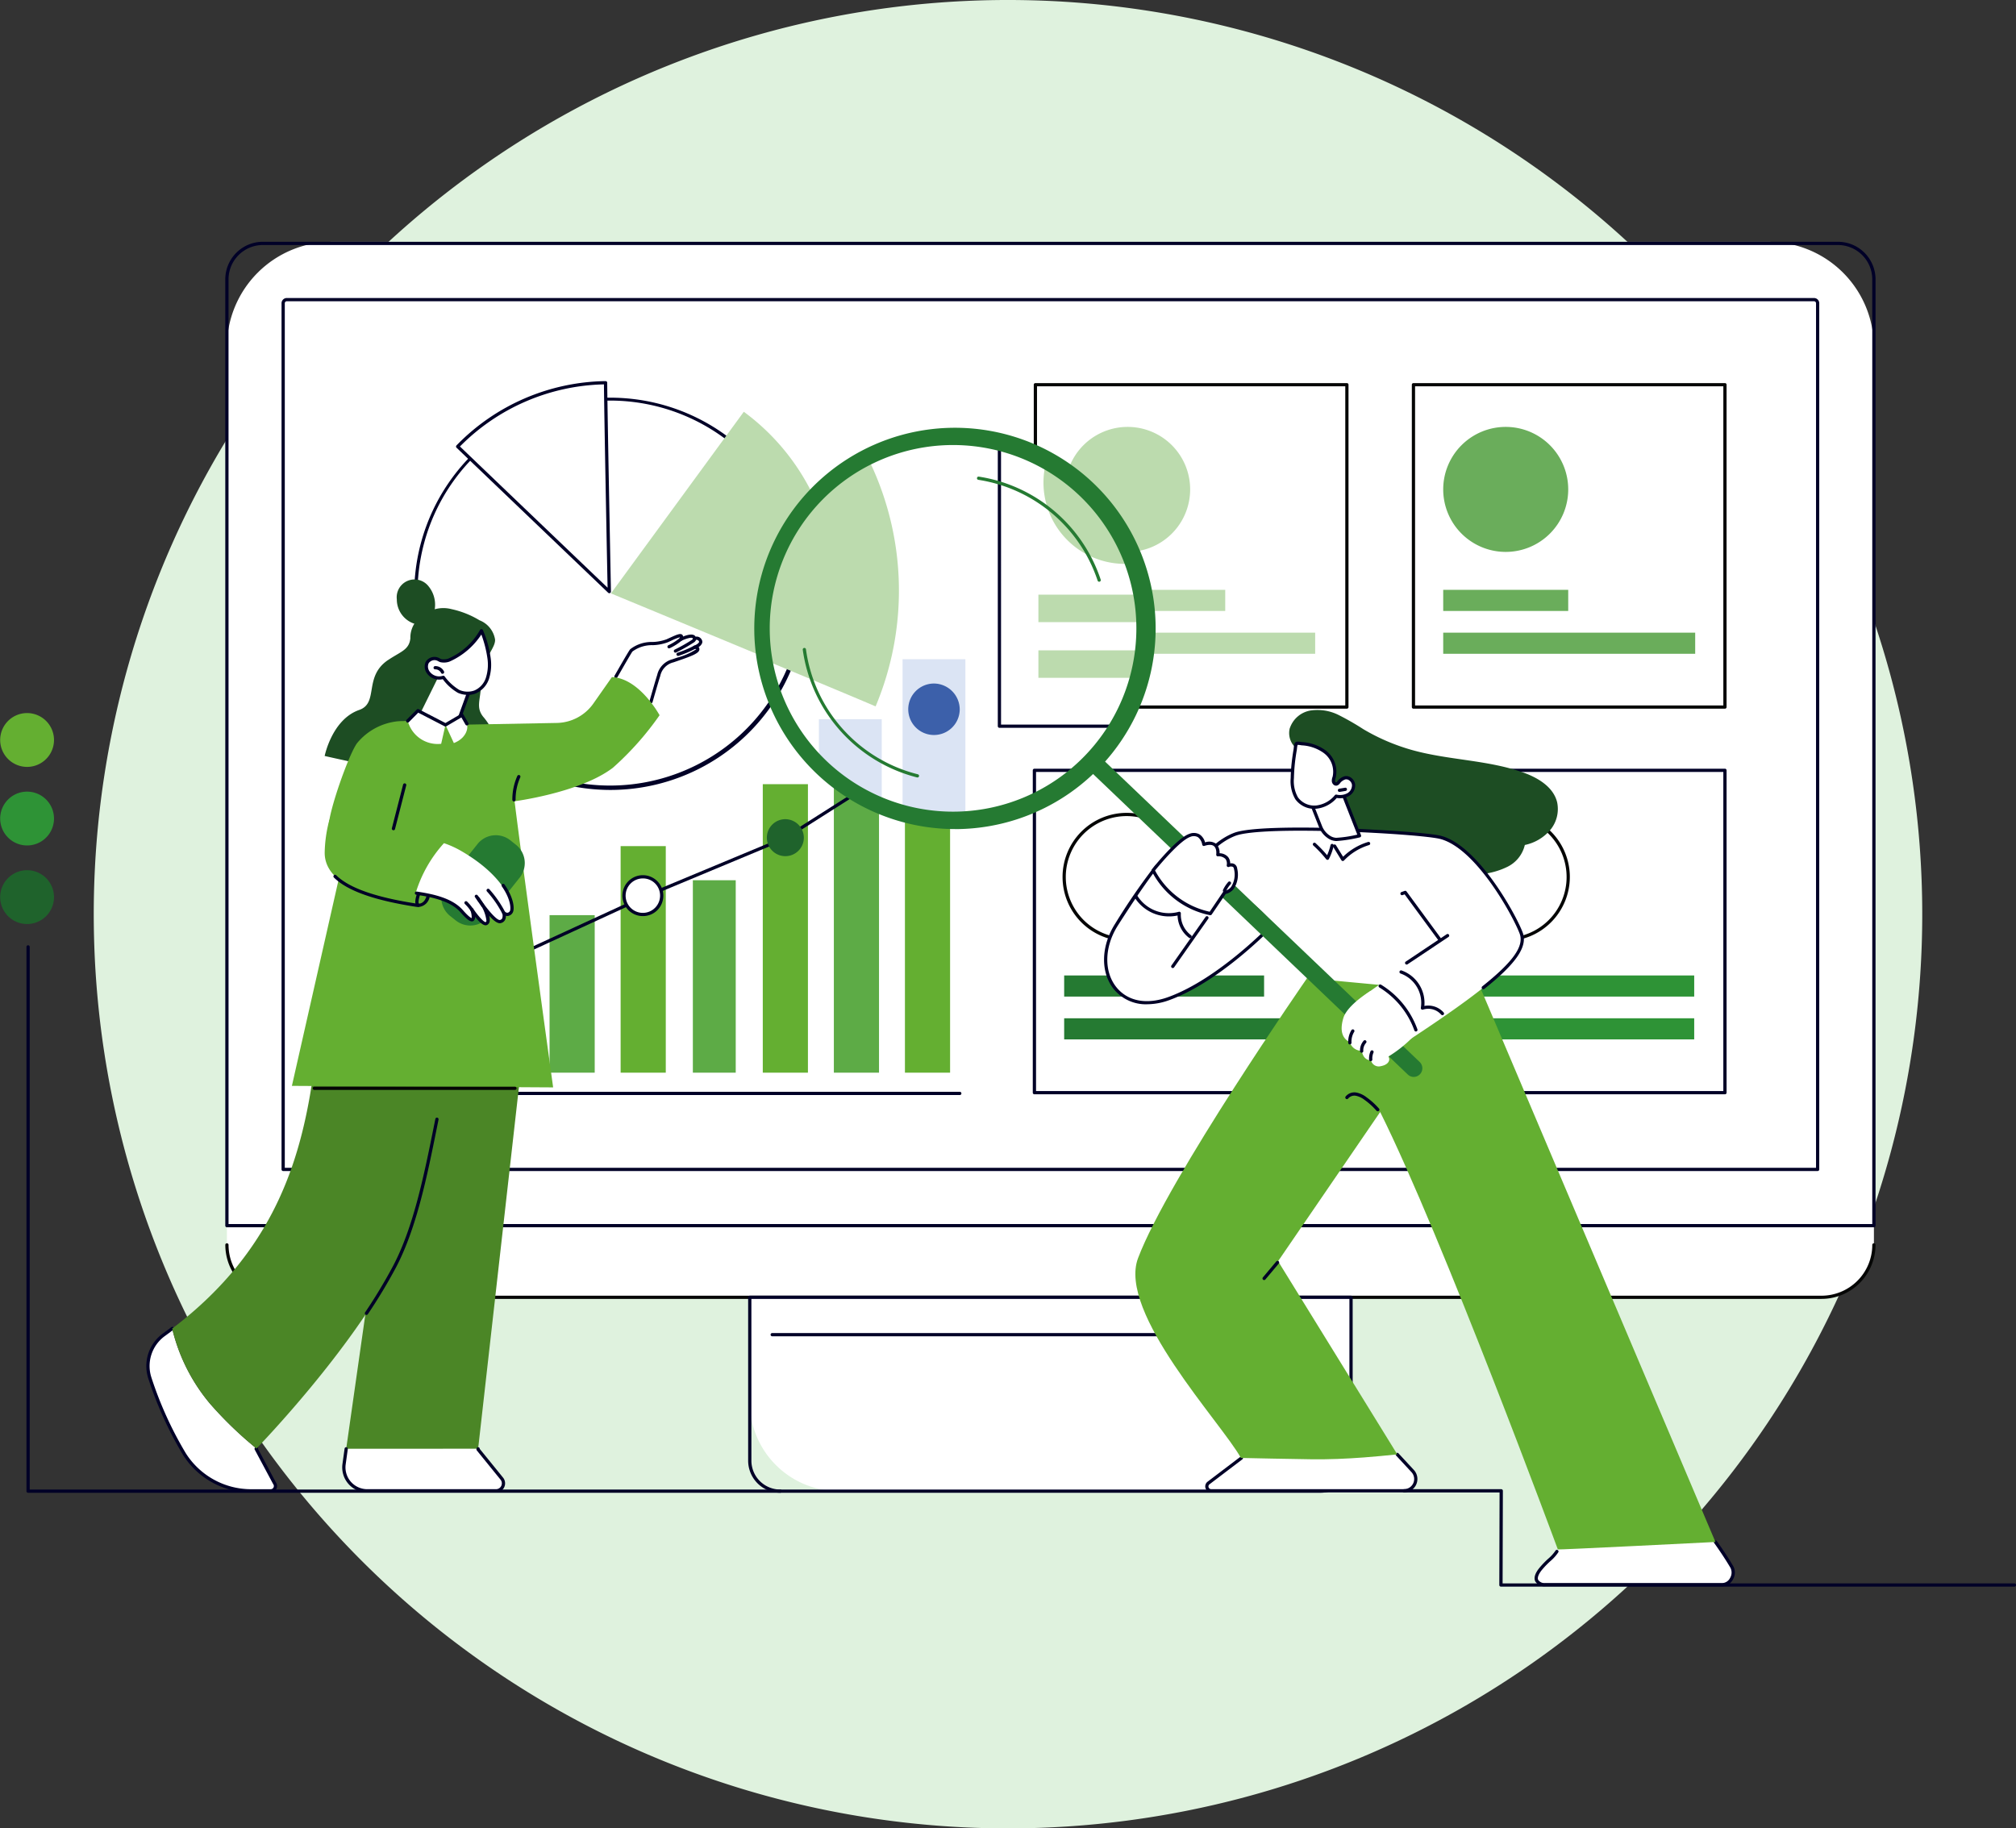 <svg id="No-manual-reporting" xmlns="http://www.w3.org/2000/svg" xmlns:xlink="http://www.w3.org/1999/xlink" width="209.042" height="189.6" viewBox="0 0 209.042 189.6">
  <rect x="0" y="0" width="209.042" height="189.6" fill="#333333" stroke="none"/>
  <defs>
    <clipPath id="clip-path">
      <rect id="Rectangle_25516" data-name="Rectangle 25516" width="209.042" height="139.459" fill="none"/>
    </clipPath>
  </defs>
  <path id="Path_47048" data-name="Path 47048" d="M211.6,164.8a94.8,94.8,0,1,0-94.8,94.8,94.8,94.8,0,0,0,94.8-94.8" transform="translate(-12.279 -70)" fill="#dff2de"/>
  <g id="Group_75467" data-name="Group 75467" transform="translate(0 25.071)">
    <g id="Group_75434" data-name="Group 75434" clip-path="url(#clip-path)">
      <path id="Path_46603" data-name="Path 46603" d="M216.382,204.926H54.62l-6.671.971v2.492a5.435,5.435,0,0,0,5.435,5.435H213.293a5.435,5.435,0,0,0,5.436-5.435V206.4Z" transform="translate(-24.42 -104.369)" fill="#fff"/>
      <path id="Path_46604" data-name="Path 46604" d="M218.728,101.88H47.949V10.925A10.905,10.905,0,0,1,58.854.02H207.823a10.905,10.905,0,0,1,10.9,10.905Z" transform="translate(-24.42 -0.01)" fill="#fff"/>
      <path id="Path_46605" data-name="Path 46605" d="M218.553,102.194H47.774a.168.168,0,0,1-.168-.168V3.9A3.9,3.9,0,0,1,51.5,0H214.823a3.9,3.9,0,0,1,3.9,3.9v98.129a.168.168,0,0,1-.168.168m-170.611-.336H218.385V3.9A3.566,3.566,0,0,0,214.823.335H51.5A3.566,3.566,0,0,0,47.942,3.9Z" transform="translate(-24.246 0.001)" fill="#000027"/>
      <path id="Path_46606" data-name="Path 46606" d="M218.775,102.416H59.662a.168.168,0,0,1-.168-.168V12.428a.541.541,0,0,1,.541-.541H218.4a.542.542,0,0,1,.541.541v89.82a.168.168,0,0,1-.168.168M59.83,102.08H218.607V12.428a.206.206,0,0,0-.206-.205H60.035a.205.205,0,0,0-.205.205Z" transform="translate(-30.3 -6.054)" fill="#000027"/>
      <path id="Path_46607" data-name="Path 46607" d="M213.118,217.41H53.209a5.61,5.61,0,0,1-5.6-5.6.168.168,0,0,1,.336,0,5.273,5.273,0,0,0,5.267,5.268H213.118a5.274,5.274,0,0,0,5.268-5.268.168.168,0,0,1,.336,0,5.61,5.61,0,0,1-5.6,5.6" transform="translate(-24.246 -107.788)" fill="#050605"/>
      <path id="Path_46608" data-name="Path 46608" d="M211.54,243.161H167.679a9.243,9.243,0,0,1-9.242-9.242v-10.86h62.346v10.86a9.243,9.243,0,0,1-9.243,9.242" transform="translate(-80.692 -113.603)" fill="#fff"/>
      <path id="Path_46609" data-name="Path 46609" d="M217.447,243.154H161.424a3.333,3.333,0,0,1-3.329-3.33v-16.94a.168.168,0,0,1,.168-.168h62.346a.168.168,0,0,1,.168.168v16.94a3.334,3.334,0,0,1-3.33,3.33m-59.016-20.1v16.773a3,3,0,0,0,2.994,2.994h56.022a3,3,0,0,0,2.994-2.994V223.052Z" transform="translate(-80.518 -113.429)" fill="#000027"/>
      <path id="Path_46610" data-name="Path 46610" d="M215.7,230.951H163a.168.168,0,1,1,0-.336H215.7a.168.168,0,1,1,0,.336" transform="translate(-82.928 -117.452)" fill="#000027"/>
      <rect id="Rectangle_25496" data-name="Rectangle 25496" width="32.299" height="33.426" transform="translate(107.362 14.824)" fill="#fff"/>
      <path id="Path_46611" data-name="Path 46611" d="M250.918,63.63h-32.3a.168.168,0,0,1-.168-.168V30.036a.168.168,0,0,1,.168-.168h32.3a.168.168,0,0,1,.168.168V63.462a.168.168,0,0,1-.168.168m-32.131-.336H250.75V30.2H218.787Z" transform="translate(-111.257 -15.212)" fill="#050605"/>
      <rect id="Rectangle_25497" data-name="Rectangle 25497" width="26.128" height="2.19" transform="translate(110.244 40.535)" fill="#bcdbae"/>
      <rect id="Rectangle_25498" data-name="Rectangle 25498" width="16.802" height="2.19" transform="translate(110.244 36.094)" fill="#bcdbae"/>
      <path id="Path_46612" data-name="Path 46612" d="M238.043,45.605a6.481,6.481,0,1,1-6.481-6.481,6.481,6.481,0,0,1,6.481,6.481" transform="translate(-114.634 -19.926)" fill="#bcdbae"/>
      <rect id="Rectangle_25499" data-name="Rectangle 25499" width="32.299" height="33.426" transform="translate(146.564 14.824)" fill="#fff"/>
      <path id="Path_46613" data-name="Path 46613" d="M330.808,63.63h-32.3a.168.168,0,0,1-.168-.168V30.036a.168.168,0,0,1,.168-.168h32.3a.168.168,0,0,1,.168.168V63.462a.168.168,0,0,1-.168.168m-32.131-.336H330.64V30.2H298.677Z" transform="translate(-151.945 -15.212)" fill="#050605"/>
      <rect id="Rectangle_25500" data-name="Rectangle 25500" width="26.128" height="2.19" transform="translate(149.649 40.535)" fill="#6aad5b"/>
      <rect id="Rectangle_25501" data-name="Rectangle 25501" width="12.962" height="2.19" transform="translate(149.649 36.094)" fill="#6aad5b"/>
      <path id="Path_46614" data-name="Path 46614" d="M317.932,45.605a6.481,6.481,0,1,1-6.481-6.481,6.481,6.481,0,0,1,6.481,6.481" transform="translate(-155.321 -19.926)" fill="#6aad5b"/>
      <rect id="Rectangle_25502" data-name="Rectangle 25502" width="32.299" height="33.426" transform="translate(107.26 54.811)" fill="#fff"/>
      <path id="Path_46615" data-name="Path 46615" d="M250.711,145.119h-32.3a.168.168,0,0,1-.168-.168V111.525a.168.168,0,0,1,.168-.168h32.3a.168.168,0,0,1,.168.168v33.426a.168.168,0,0,1-.168.168m-32.131-.336h31.963v-33.09H218.58Z" transform="translate(-111.152 -56.714)" fill="#000027"/>
      <rect id="Rectangle_25503" data-name="Rectangle 25503" width="26.128" height="2.19" transform="translate(110.345 80.522)" fill="#257a32"/>
      <rect id="Rectangle_25504" data-name="Rectangle 25504" width="20.73" height="2.19" transform="translate(110.345 76.082)" fill="#257a32"/>
      <path id="Path_46616" data-name="Path 46616" d="M237.835,127.507a6.481,6.481,0,1,1-6.481-6.481,6.481,6.481,0,0,1,6.481,6.481" transform="translate(-114.528 -61.638)" fill="#fff"/>
      <path id="Path_46617" data-name="Path 46617" d="M231.18,133.982a6.649,6.649,0,1,1,6.649-6.649,6.657,6.657,0,0,1-6.649,6.649m0-12.962a6.313,6.313,0,1,0,6.313,6.313,6.321,6.321,0,0,0-6.313-6.313" transform="translate(-114.353 -61.464)" fill="#050605"/>
      <rect id="Rectangle_25505" data-name="Rectangle 25505" width="32.299" height="33.426" transform="translate(146.564 54.811)" fill="#fff"/>
      <path id="Path_46618" data-name="Path 46618" d="M330.808,145.119h-32.3a.168.168,0,0,1-.168-.168V111.525a.168.168,0,0,1,.168-.168h32.3a.168.168,0,0,1,.168.168v33.426a.168.168,0,0,1-.168.168m-32.131-.336H330.64v-33.09H298.677Z" transform="translate(-151.945 -56.714)" fill="#000027"/>
      <rect id="Rectangle_25506" data-name="Rectangle 25506" width="26.128" height="2.19" transform="translate(149.547 80.522)" fill="#2e9336"/>
      <rect id="Rectangle_25507" data-name="Rectangle 25507" width="26.128" height="2.19" transform="translate(149.547 76.082)" fill="#2e9336"/>
      <path id="Path_46619" data-name="Path 46619" d="M317.932,127.507a6.481,6.481,0,1,1-6.481-6.481,6.481,6.481,0,0,1,6.481,6.481" transform="translate(-155.321 -61.638)" fill="#fff"/>
      <path id="Path_46620" data-name="Path 46620" d="M311.277,133.982a6.649,6.649,0,1,1,6.649-6.649,6.657,6.657,0,0,1-6.649,6.649m0-12.962a6.313,6.313,0,1,0,6.313,6.313,6.321,6.321,0,0,0-6.313-6.313" transform="translate(-155.147 -61.464)" fill="#050605"/>
      <path id="Path_46621" data-name="Path 46621" d="M140.615,141.352H80.854a.168.168,0,0,1-.168-.168V103.979a.168.168,0,1,1,.336,0v37.038h59.593a.168.168,0,1,1,0,.336" transform="translate(-41.093 -52.871)" fill="#000027"/>
      <rect id="Rectangle_25508" data-name="Rectangle 25508" width="4.682" height="25.001" transform="translate(42.245 61.162)" fill="#5dab46"/>
      <rect id="Rectangle_25509" data-name="Rectangle 25509" width="4.682" height="13.433" transform="translate(49.615 72.73)" fill="#64af31"/>
      <rect id="Rectangle_25510" data-name="Rectangle 25510" width="4.682" height="16.335" transform="translate(56.985 69.828)" fill="#5dab46"/>
      <rect id="Rectangle_25511" data-name="Rectangle 25511" width="4.682" height="23.494" transform="translate(64.354 62.669)" fill="#64af31"/>
      <rect id="Rectangle_25512" data-name="Rectangle 25512" width="4.446" height="19.955" transform="translate(71.843 66.208)" fill="#5dab46"/>
      <rect id="Rectangle_25513" data-name="Rectangle 25513" width="4.682" height="29.917" transform="translate(79.094 56.246)" fill="#64af31"/>
      <rect id="Rectangle_25514" data-name="Rectangle 25514" width="4.682" height="32.997" transform="translate(86.464 53.166)" fill="#5dab46"/>
      <rect id="Rectangle_25515" data-name="Rectangle 25515" width="4.682" height="37.467" transform="translate(93.834 48.696)" fill="#64af31"/>
      <path id="Path_46622" data-name="Path 46622" d="M97.836,134.309a.163.163,0,0,1-.044-.006l-7.583-2.048a.168.168,0,0,1,.087-.324l7.525,2.032L112.9,127.02l14.338-5.978,7.014-4.459a.168.168,0,0,1,.18.283l-7.026,4.466-.026.014-14.345,5.981-15.128,6.966a.173.173,0,0,1-.07.015" transform="translate(-45.88 -59.363)" fill="#000027"/>
      <path id="Path_46623" data-name="Path 46623" d="M135.846,136.152a1.918,1.918,0,1,1-1.918-1.953,1.936,1.936,0,0,1,1.918,1.953" transform="translate(-67.233 -68.347)" fill="#fff"/>
      <path id="Path_46624" data-name="Path 46624" d="M133.754,138.1a2.121,2.121,0,1,1,2.085-2.121,2.105,2.105,0,0,1-2.085,2.121m0-3.906a1.786,1.786,0,1,0,1.749,1.785,1.77,1.77,0,0,0-1.749-1.785" transform="translate(-67.059 -68.174)" fill="#000027"/>
      <path id="Path_46625" data-name="Path 46625" d="M165.883,123.973a1.918,1.918,0,1,1-1.918-1.953,1.936,1.936,0,0,1,1.918,1.953" transform="translate(-82.531 -62.145)" fill="#1f632c"/>
      <path id="Path_46626" data-name="Path 46626" d="M195.921,104.881A1.918,1.918,0,1,1,194,102.928a1.936,1.936,0,0,1,1.918,1.953" transform="translate(-97.829 -52.421)" fill="#257a32"/>
      <path id="Path_46627" data-name="Path 46627" d="M105.808,149.625a1.918,1.918,0,1,1-1.918-1.953,1.936,1.936,0,0,1,1.918,1.953" transform="translate(-51.935 -75.209)" fill="#fff"/>
      <path id="Path_46628" data-name="Path 46628" d="M103.716,151.572a2.121,2.121,0,1,1,2.085-2.121,2.106,2.106,0,0,1-2.085,2.121m0-3.906a1.786,1.786,0,1,0,1.75,1.785,1.77,1.77,0,0,0-1.75-1.785" transform="translate(-51.761 -75.035)" fill="#000027"/>
      <path id="Path_46629" data-name="Path 46629" d="M124.252,65.346a20.205,20.205,0,1,1-4.393-28.218,20.193,20.193,0,0,1,4.393,28.218" transform="translate(-44.689 -16.922)" fill="#fff"/>
      <path id="Path_46630" data-name="Path 46630" d="M107.775,73.588a20.338,20.338,0,1,1,16.448-8.322l-.135-.1.135.1a20.331,20.331,0,0,1-16.448,8.322m.024-40.376a20.3,20.3,0,0,0-3.1.239,19.961,19.961,0,1,0,3.1-.239" transform="translate(-44.524 -16.744)" fill="#000027"/>
      <path id="Path_46631" data-name="Path 46631" d="M150.544,63.685a23.269,23.269,0,0,0-7.667-27.76L129.1,54.761s17.895,7.4,21.445,8.924" transform="translate(-65.75 -18.297)" fill="#bcdbae"/>
      <path id="Path_46632" data-name="Path 46632" d="M112.043,29.788A21.713,21.713,0,0,0,96.706,36.4c3.851,3.692,15.725,15.042,15.725,15.042s-.362-18.055-.388-21.658" transform="translate(-49.252 -15.171)" fill="#fff"/>
      <path id="Path_46633" data-name="Path 46633" d="M112.256,51.439a.168.168,0,0,1-.116-.047C112.021,51.279,100.222,40,96.415,36.35a.168.168,0,0,1,0-.238,21.994,21.994,0,0,1,15.456-6.666.194.194,0,0,1,.12.048.171.171,0,0,1,.05.119c.026,3.56.384,21.475.388,21.656a.168.168,0,0,1-.1.157.162.162,0,0,1-.067.014M96.77,36.225c3.579,3.431,13.48,12.9,15.31,14.646-.053-2.649-.346-17.5-.378-21.087A21.662,21.662,0,0,0,96.77,36.225" transform="translate(-49.078 -14.997)" fill="#000027"/>
      <path id="Path_46634" data-name="Path 46634" d="M89.947,146.942l-11.984-2.491-1.024,3.722,2.547,6.135-6.332,44.431h13.68L92.31,150.2a2.988,2.988,0,0,0-2.363-3.253" transform="translate(-37.257 -73.569)" fill="#4b8626"/>
      <path id="Path_46635" data-name="Path 46635" d="M37.713,237.475a18.915,18.915,0,0,1-3.933-7.8c-.274.208-.551.415-.835.62a4.028,4.028,0,0,0-1.465,4.555,38.369,38.369,0,0,0,3.565,7.833,8.234,8.234,0,0,0,6.964,3.813h1.981a.5.5,0,0,0,.394-.8l-1.895-3.553.032-.033a39.179,39.179,0,0,1-4.808-4.635" transform="translate(-15.924 -116.973)" fill="#fff"/>
      <path id="Path_46636" data-name="Path 46636" d="M72.68,256.677a2.427,2.427,0,0,0,2.4,2.76H88.433a.775.775,0,0,0,.6-1.264l-2.46-3.031.006-.058H72.9Z" transform="translate(-37.004 -129.915)" fill="#fff"/>
      <path id="Path_46637" data-name="Path 46637" d="M88.26,259.43H74.911a2.595,2.595,0,0,1-2.57-2.951l.22-1.592a.168.168,0,0,1,.333.047l-.22,1.592a2.259,2.259,0,0,0,2.238,2.569H88.26a.608.608,0,0,0,.472-.99l-2.46-3.031a.169.169,0,0,1-.037-.124l.006-.058a.171.171,0,0,1,.186-.149.168.168,0,0,1,.149.174l2.416,2.977a.943.943,0,0,1-.732,1.537" transform="translate(-36.83 -129.74)" fill="#000027"/>
      <path id="Path_46638" data-name="Path 46638" d="M43.812,246.489H41.831a8.356,8.356,0,0,1-7.106-3.892,38.654,38.654,0,0,1-3.582-7.868,4.177,4.177,0,0,1,1.526-4.745c.253-.183.526-.385.832-.618a.168.168,0,1,1,.2.267c-.309.234-.582.438-.838.623a3.843,3.843,0,0,0-1.4,4.365,38.328,38.328,0,0,0,3.548,7.8,8.023,8.023,0,0,0,6.823,3.735h1.981a.329.329,0,0,0,.261-.529.155.155,0,0,1-.015-.023l-1.9-3.553a.168.168,0,0,1,.028-.2l.032-.033a.168.168,0,0,1,.237,0,.17.17,0,0,1,.046.163l1.842,3.454a.665.665,0,0,1-.536,1.057" transform="translate(-15.747 -116.798)" fill="#000027"/>
      <path id="Path_46639" data-name="Path 46639" d="M60.245,148.217l-1.007-3.766a22.149,22.149,0,0,0-8.106,14.633c-1.225,9.084-3.834,18.905-14.745,27.186a18.916,18.916,0,0,0,3.934,7.8,39.18,39.18,0,0,0,4.808,4.635c.6-.625,9.685-10.077,14.31-18.854,4.786-9.081,4.381-25.309,8.991-25.585Z" transform="translate(-18.532 -73.569)" fill="#4b8626"/>
      <path id="Path_46640" data-name="Path 46640" d="M77.262,205.544a.168.168,0,0,1-.139-.261,54.42,54.42,0,0,0,2.9-4.816c2.125-4.032,3.226-9.5,4.2-14.33l.185-.921a.168.168,0,0,1,.329.067l-.185.92c-.976,4.85-2.083,10.346-4.229,14.421a54.767,54.767,0,0,1-2.919,4.846.168.168,0,0,1-.14.075" transform="translate(-39.264 -94.262)" fill="#000027"/>
      <path id="Path_46641" data-name="Path 46641" d="M75.19,82.805c1.316-.885,2.168-1.038,2.306-2.243a2.741,2.741,0,0,1,1.371-2.448,3.369,3.369,0,0,1,2.9-.584,9.493,9.493,0,0,1,2.9,1.155,2.587,2.587,0,0,1,1.611,1.985c.064.781-.941,1.671-.93,2.649.013,1.207-.49,1.388-.537,2.271-.078,1.435-.51,2.154.238,3.1a5.954,5.954,0,0,1,1.44,3.393c-.089.617-5.94,2.29-9.565,2.273-1.338-.006-8.313-1.6-8.313-1.6s.752-3.786,3.583-4.774c2.061-.719.416-3.444,2.994-5.179" transform="translate(-34.945 -39.434)" fill="#1d4d23"/>
      <path id="Path_46642" data-name="Path 46642" d="M86.859,76.054a2.651,2.651,0,0,1-3.01-2.632,1.848,1.848,0,0,1,3.3-1.347,3.022,3.022,0,0,1,.28,3.38c-.419.775-.573.6-.573.6" transform="translate(-42.702 -36.336)" fill="#1d4d23"/>
      <path id="Path_46643" data-name="Path 46643" d="M88.84,90.915,86.278,96.1s-2.089-.3-1.464.415c1.074,1.234,5.3,3.77,6.8,3.673,2.37-.153,1.928-2.832.162-3.665l-1.265-.193L92.117,92Z" transform="translate(-43.136 -46.303)" fill="#fff"/>
      <path id="Path_46644" data-name="Path 46644" d="M94.536,96.683a.168.168,0,0,1-.158-.225l1.647-4.53L92.913,90.9a.168.168,0,0,1,.105-.319L96.3,91.663a.167.167,0,0,1,.1.086.17.17,0,0,1,.007.131l-1.706,4.693a.168.168,0,0,1-.158.11" transform="translate(-47.262 -46.128)" fill="#000027"/>
      <path id="Path_46645" data-name="Path 46645" d="M96.6,85.089a4.7,4.7,0,0,1-.178,2.049,2.323,2.323,0,0,1-1.3,1.415,2.29,2.29,0,0,1-1.678-.065,5.819,5.819,0,0,1-1.593-1.461,1.386,1.386,0,0,1-1.579-.537,1.024,1.024,0,0,1-.1-.986.9.9,0,0,1,.933-.413,2.308,2.308,0,0,1,.467.2,1.582,1.582,0,0,0,.852-.05,7.106,7.106,0,0,0,3.38-3.05,10.9,10.9,0,0,1,.8,2.9" transform="translate(-45.878 -41.86)" fill="#fff"/>
      <path id="Path_46646" data-name="Path 46646" d="M94.213,88.675a2.649,2.649,0,0,1-1.014-.208,5.146,5.146,0,0,1-1.585-1.423,1.551,1.551,0,0,1-1.663-.639,1.181,1.181,0,0,1-.11-1.152,1.064,1.064,0,0,1,1.117-.5,1.181,1.181,0,0,1,.339.133c.049.026.1.053.16.079a1.463,1.463,0,0,0,.732-.054,6.983,6.983,0,0,0,3.28-2.956.168.168,0,0,1,.148-.1.163.163,0,0,1,.156.091,10.982,10.982,0,0,1,.815,2.955,4.839,4.839,0,0,1-.186,2.124A2.491,2.491,0,0,1,95,88.535a2.211,2.211,0,0,1-.789.14M91.67,86.684a.167.167,0,0,1,.129.06,5.236,5.236,0,0,0,1.53,1.414,2.123,2.123,0,0,0,1.554.063,2.154,2.154,0,0,0,1.2-1.314,4.5,4.5,0,0,0,.17-1.973,11.805,11.805,0,0,0-.638-2.522A7.613,7.613,0,0,1,92.3,85.226a1.724,1.724,0,0,1-.972.046c-.071-.03-.13-.061-.186-.091a.906.906,0,0,0-.249-.1.74.74,0,0,0-.749.323.858.858,0,0,0,.091.821,1.22,1.22,0,0,0,1.382.47.158.158,0,0,1,.056-.01" transform="translate(-45.703 -41.686)" fill="#000027"/>
      <path id="Path_46647" data-name="Path 46647" d="M91.948,90.022a.821.821,0,0,1,.765.459Z" transform="translate(-46.829 -45.848)" fill="#000027"/>
      <path id="Path_46648" data-name="Path 46648" d="M92.539,90.476a.168.168,0,0,1-.152-.1.657.657,0,0,0-.6-.363.168.168,0,0,1-.017-.336.994.994,0,0,1,.926.556.168.168,0,0,1-.152.239" transform="translate(-46.655 -45.674)" fill="#000027"/>
      <path id="Path_46649" data-name="Path 46649" d="M134.1,83.749a.461.461,0,0,0-.611-.2c-.022-.622-1.411.063-1.411.063.277-.684-.359-.323-1.431.158s-2.723.055-3.709.992c-.455.433-3.957,7.133-3.957,7.133l-2.281,4.05c2.293,2.794,5.775-.875,6.961-1.852,1.038-2.825,1.935-6.18,2.12-6.729a2,2,0,0,1,1.487-1.524c.921-.328,2.538-.815,2.563-1.175.018-.27-.342-.221-.342-.221s.822-.311.611-.7" transform="translate(-61.472 -42.393)" fill="#fff"/>
      <path id="Path_46650" data-name="Path 46650" d="M133.626,90.079a.168.168,0,0,1-.161-.214c.025-.088.62-2.179.8-2.725a2.173,2.173,0,0,1,1.59-1.629c.148-.053.314-.109.489-.169a6.663,6.663,0,0,0,1.964-.866.057.057,0,0,0,0-.016.264.264,0,0,0-.15-.02.17.17,0,0,1-.185-.125.168.168,0,0,1,.1-.2c.189-.072.478-.237.53-.378a.091.091,0,0,0-.007-.083.288.288,0,0,0-.391-.126.168.168,0,0,1-.24-.145c0-.056-.02-.067-.031-.074-.167-.1-.768.1-1.138.281a.168.168,0,0,1-.23-.213.823.823,0,0,0,.048-.146,5.353,5.353,0,0,0-.907.363l-.346.157a4.933,4.933,0,0,1-1.549.3,3.377,3.377,0,0,0-2.113.658c-.105.126-1.052,1.775-1.408,2.4l-.155.269a.168.168,0,1,1-.291-.167l.155-.269c1.143-1.992,1.4-2.4,1.468-2.472a3.619,3.619,0,0,1,2.315-.75,4.61,4.61,0,0,0,1.441-.274l.344-.156c.736-.337,1.106-.5,1.3-.316a.276.276,0,0,1,.083.181c.346-.139.874-.3,1.153-.132a.384.384,0,0,1,.143.148.592.592,0,0,1,.642.324.424.424,0,0,1,.027.361.878.878,0,0,1-.357.387.352.352,0,0,1,.08.264c-.024.357-.665.633-2.189,1.154-.173.059-.338.116-.485.168a1.836,1.836,0,0,0-1.384,1.419c-.181.539-.793,2.689-.8,2.71a.168.168,0,0,1-.161.122" transform="translate(-66.119 -42.219)" fill="#000027"/>
      <path id="Path_46651" data-name="Path 46651" d="M141.2,84.747a.168.168,0,0,1-.071-.32,5.422,5.422,0,0,0,1.208-.772.168.168,0,0,1,.216.257,5.784,5.784,0,0,1-1.282.819.168.168,0,0,1-.071.016" transform="translate(-71.826 -42.585)" fill="#000027"/>
      <path id="Path_46652" data-name="Path 46652" d="M142.557,85.106a.168.168,0,0,1-.073-.319,16.577,16.577,0,0,0,1.769-1,.41.41,0,0,0,.1-.083.04.04,0,0,0,.007-.018.161.161,0,0,1,.059-.224.172.172,0,0,1,.233.064.343.343,0,0,1-.023.369.676.676,0,0,1-.2.174,16.825,16.825,0,0,1-1.806,1.018.169.169,0,0,1-.073.017" transform="translate(-72.519 -42.497)" fill="#000027"/>
      <path id="Path_46653" data-name="Path 46653" d="M143.1,86.39a.168.168,0,0,1-.052-.327,10.969,10.969,0,0,0,1.73-.737.168.168,0,1,1,.158.3,11.312,11.312,0,0,1-1.783.759.16.16,0,0,1-.052.008" transform="translate(-72.793 -43.446)" fill="#000027"/>
      <path id="Path_46654" data-name="Path 46654" d="M88.211,137.6a.7.7,0,0,0,.717-.388A4,4,0,0,0,89.36,136l-1.4-.839-.017,2.214Z" transform="translate(-44.789 -68.836)" fill="#3c60aa"/>
      <path id="Path_46655" data-name="Path 46655" d="M98.667,96.926l9.346-.174a4.742,4.742,0,0,0,3.749-1.99L113.7,92c2.858.11,4.942,3.952,4.942,3.952a30.966,30.966,0,0,1-4.836,5.445c-3.459,2.638-10.365,3.5-10.365,3.5Z" transform="translate(-50.251 -46.856)" fill="#64af31"/>
      <path id="Path_46656" data-name="Path 46656" d="M66.553,117.6a14.428,14.428,0,0,1-1.054-5.427c0-1.522,2.046-7.367,2.936-8.6a6.287,6.287,0,0,1,4.242-2.276,8.826,8.826,0,0,1,1.88.075,12.86,12.86,0,0,0,4.228.229,6.831,6.831,0,0,1,3.553.9,7.266,7.266,0,0,1,1.547,1.9,9.031,9.031,0,0,1,.713,3.506c-.15.076,4.173,31.356,4.173,31.356l-27.089-.157Z" transform="translate(-31.415 -51.574)" fill="#64af31"/>
      <path id="Path_46657" data-name="Path 46657" d="M78.425,130.972s-9.812-.682-9.812-5.409a14.021,14.021,0,0,1,.492-3.442s9,.734,12.074,2.441c.071.039-1.345.847-2.613,4.395-.662,1.853-.14,2.015-.14,2.015" transform="translate(-34.945 -62.196)" fill="#64af31"/>
      <path id="Path_46658" data-name="Path 46658" d="M88.366,125.49a.166.166,0,0,1-.068-.014,21.365,21.365,0,0,0-5.359-1.47.168.168,0,1,1,.053-.332,21.684,21.684,0,0,1,5.441,1.494.168.168,0,0,1-.068.321" transform="translate(-42.169 -62.986)" fill="#64af31"/>
      <path id="Path_46659" data-name="Path 46659" d="M82.966,119.315a.152.152,0,0,1-.042-.005.167.167,0,0,1-.121-.2l1.162-4.522a.168.168,0,1,1,.325.084l-1.162,4.522a.168.168,0,0,1-.162.126" transform="translate(-42.169 -58.293)" fill="#000027"/>
      <path id="Path_46660" data-name="Path 46660" d="M88.075,138.932a.168.168,0,0,1-.061-.012c-.48-.189-.158-1.135-.048-1.419a.168.168,0,1,1,.313.121c-.184.479-.233.95-.142.986a.168.168,0,0,1-.062.324" transform="translate(-44.695 -69.975)" fill="#000027"/>
      <path id="Path_46661" data-name="Path 46661" d="M108.433,115.43a.168.168,0,0,1-.168-.166,5.983,5.983,0,0,1,.513-2.467.168.168,0,1,1,.307.136,5.65,5.65,0,0,0-.484,2.328.168.168,0,0,1-.166.169Z" transform="translate(-55.139 -57.396)" fill="#000027"/>
      <path id="Path_46662" data-name="Path 46662" d="M94.754,134.246l-.587-.467a2.423,2.423,0,0,1-.387-3.4l3.23-4.059a2.423,2.423,0,0,1,3.4-.387l.587.467a2.423,2.423,0,0,1,.387,3.4l-3.23,4.059a2.423,2.423,0,0,1-3.4.387" transform="translate(-47.494 -63.868)" fill="#257a32"/>
      <path id="Path_46663" data-name="Path 46663" d="M96.965,134.318a.48.48,0,0,0,.771-.086c.317-.452-.3-3.548-5.3-6.4a9.653,9.653,0,0,0-1.671-.743,13.538,13.538,0,0,0-2.935,5.178c1.8.265,3.751.712,4.782,1.89,1.823,2.082,1.046-.183,1.046-.183s1.13,1.7,1.526,1.449c.526-.341-.331-1.755-.717-2.34-.109-.157-.175-.256-.175-.256s.071.1.175.256c.445.638,1.623,2.247,2.128,2.144.63-.128.374-.906.374-.906" transform="translate(-44.73 -64.725)" fill="#fff"/>
      <path id="Path_46664" data-name="Path 46664" d="M104.595,139.4a.168.168,0,0,1-.148-.089,10.7,10.7,0,0,0-1.589-2.3.168.168,0,0,1,.244-.231,11.247,11.247,0,0,1,1.641,2.371.168.168,0,0,1-.148.247" transform="translate(-52.362 -69.638)" fill="#000027"/>
      <path id="Path_46665" data-name="Path 46665" d="M101.139,139.266a.167.167,0,0,1-.142-.079c-.181-.288-.523-.781-.654-.941a.168.168,0,0,1,.26-.212c.14.171.488.672.678.976a.168.168,0,0,1-.142.257" transform="translate(-51.085 -70.27)" fill="#000027"/>
      <path id="Path_46666" data-name="Path 46666" d="M98.921,140.435a.168.168,0,0,1-.139-.073,3.86,3.86,0,0,0-.525-.647l-.078-.082a.168.168,0,0,1,.244-.231l.077.082a4.169,4.169,0,0,1,.558.688.168.168,0,0,1-.044.234.164.164,0,0,1-.094.029" transform="translate(-49.979 -70.971)" fill="#000027"/>
      <path id="Path_46667" data-name="Path 46667" d="M95.01,140c-.322,0-.745-.426-1.11-.891a.466.466,0,0,1-.171.442c-.258.149-.644-.111-1.333-.9-1.014-1.159-2.893-1.572-4.6-1.822a.168.168,0,0,1,.049-.332c1.765.26,3.715.693,4.8,1.933.609.695.842.8.908.82a2.086,2.086,0,0,0-.147-.838.168.168,0,0,1,.3-.147c.512.771,1.131,1.44,1.3,1.4a.186.186,0,0,0,.078-.129,3.75,3.75,0,0,0-.846-1.976c-.108-.156-.175-.256-.175-.256a.168.168,0,0,1,.276-.191s.072.1.178.261c1.035,1.485,1.736,2.111,1.955,2.072a.329.329,0,0,0,.235-.151.782.782,0,0,0,.013-.54.168.168,0,0,1,.278-.171.4.4,0,0,0,.274.112.356.356,0,0,0,.241-.176c.1-.144.152-1.15-.827-2.553a.168.168,0,1,1,.275-.192c.983,1.408,1.074,2.586.827,2.939a.67.67,0,0,1-.488.317.6.6,0,0,1-.2-.017.852.852,0,0,1-.1.449.66.66,0,0,1-.458.311c-.271.055-.667-.2-1.184-.775a1.285,1.285,0,0,1,.057.6.524.524,0,0,1-.227.343.314.314,0,0,1-.175.051" transform="translate(-44.643 -69.117)" fill="#000027"/>
      <path id="Path_46668" data-name="Path 46668" d="M90.076,100.568l-2.852-1.474-1.055,1.064a3.208,3.208,0,0,0,3.462,2.37Z" transform="translate(-43.886 -50.468)" fill="#fff"/>
      <path id="Path_46669" data-name="Path 46669" d="M94.132,101.056l1.709-1,.516.937c.167.529-.173,1.49-1.355,1.947Z" transform="translate(-47.941 -50.956)" fill="#fff"/>
      <path id="Path_46670" data-name="Path 46670" d="M89.9,100.563a.17.17,0,0,1-.077-.019l-2.743-1.418-.968.977a.168.168,0,1,1-.238-.237L86.931,98.8a.168.168,0,0,1,.2-.031L89.9,100.2l1.629-.957a.168.168,0,0,1,.231.062l.516.907a.168.168,0,0,1-.291.166l-.432-.76-1.562.918a.169.169,0,0,1-.085.023" transform="translate(-43.712 -50.295)" fill="#000027"/>
      <path id="Path_46671" data-name="Path 46671" d="M79.247,137.106a1.439,1.439,0,0,1-.219-.017c-4.351-.673-7.14-1.667-8.526-3.04a.168.168,0,0,1,.236-.239c1.335,1.322,4.063,2.286,8.342,2.947.848.13,1.025-.781,1.031-.82a.168.168,0,0,1,.331.059,1.273,1.273,0,0,1-1.195,1.11" transform="translate(-35.881 -68.125)" fill="#000027"/>
      <path id="Path_46672" data-name="Path 46672" d="M87.054,178.887h-20.8a.168.168,0,1,1,0-.336h20.8a.168.168,0,1,1,0,.336" transform="translate(-33.659 -90.936)" fill="#050605"/>
      <path id="Path_46673" data-name="Path 46673" d="M272.5,100.8a2.745,2.745,0,0,1,2.161-1.82,4.894,4.894,0,0,1,2.885.467,27.23,27.23,0,0,1,2.577,1.478,21.124,21.124,0,0,0,5.2,2.2c3.729,1.013,7.705.992,11.35,2.28,1.542.545,3.158,1.506,3.54,3.105a3.4,3.4,0,0,1-.74,2.891,4.727,4.727,0,0,1-2.612,1.527,3.381,3.381,0,0,1-1.76,2.241,7.752,7.752,0,0,1-2.81.784,18.759,18.759,0,0,1-12.1-2.332,14.405,14.405,0,0,1-4.512-4.389,13.168,13.168,0,0,1-1.4-2.822c-.328-.935-.331-1.984-.663-2.9-.165-.454-.6-.668-.856-1.061a2.053,2.053,0,0,1-.267-1.651" transform="translate(-138.749 -50.377)" fill="#1d4d23"/>
      <path id="Path_46674" data-name="Path 46674" d="M326.98,275.434l16.31-.869c.67.97,1.254,1.873,1.734,2.694a1.233,1.233,0,0,1-.909,1.794l-18.364.01a.885.885,0,0,1-.6-1.549,6.935,6.935,0,0,0,1.827-2.079" transform="translate(-165.446 -139.836)" fill="#fff"/>
      <path id="Path_46675" data-name="Path 46675" d="M255.195,259.22l3.388-2.574s.029-.071-.032-.022l16.215-.372,1.6,1.729a1.219,1.219,0,0,1-.9,2.046h-20a.45.45,0,0,1-.272-.808" transform="translate(-129.879 -130.509)" fill="#fff"/>
      <path id="Path_46676" data-name="Path 46676" d="M275.294,260.021h-20a.618.618,0,0,1-.373-1.109l3.388-2.573a.168.168,0,1,1,.2.267l-3.388,2.574a.282.282,0,0,0,.17.506h20a1.051,1.051,0,0,0,.772-1.765l-1.6-1.728a.168.168,0,0,1,.246-.228l1.6,1.728a1.387,1.387,0,0,1-1.019,2.328" transform="translate(-129.705 -130.335)" fill="#000027"/>
      <path id="Path_46677" data-name="Path 46677" d="M325.386,279.192a1.109,1.109,0,0,1-1.037-.516c-.165-.35-.037-.8.381-1.337a9.082,9.082,0,0,1,.949-1,4.21,4.21,0,0,0,.769-.848.168.168,0,0,1,.295.16,4.38,4.38,0,0,1-.833.932,8.776,8.776,0,0,0-.915.959c-.324.417-.446.768-.342.988a.81.81,0,0,0,.738.324H343.76a.959.959,0,0,0,.793-.538,1.088,1.088,0,0,0,.035-1.046c-.439-.75-1.009-1.619-1.694-2.583a.168.168,0,0,1,.274-.195c.691.972,1.266,1.849,1.71,2.608a1.408,1.408,0,0,1-.03,1.377,1.3,1.3,0,0,1-1.081.712Z" transform="translate(-165.155 -139.764)" fill="#000027"/>
      <path id="Path_46678" data-name="Path 46678" d="M275.07,154.676l-17.342.451s-14.421,20.774-17.536,29.05c-2.13,5.657,8.665,17.089,10.668,20.714.716.02,5.468.113,7.274.137,1.829.025,3.657-.053,5.481-.19,1.156-.087,2.308-.2,3.46-.318l-12.361-20.029L265.3,169.018c6.431,12.9,18.423,45.357,18.423,45.357-.019.057,16.342-.771,16.342-.771Z" transform="translate(-122.188 -78.776)" fill="#64af31"/>
      <path id="Path_46679" data-name="Path 46679" d="M266.952,217.355a.168.168,0,0,1-.129-.276l1.387-1.65a.168.168,0,1,1,.257.216l-1.386,1.649a.167.167,0,0,1-.129.06" transform="translate(-135.873 -109.687)" fill="#000027"/>
      <path id="Path_46680" data-name="Path 46680" d="M287.646,181.722a.166.166,0,0,1-.127-.058,7.149,7.149,0,0,0-1.238-1.125,2.2,2.2,0,0,0-.889-.425.851.851,0,0,0-.8.267.168.168,0,1,1-.269-.2,1.169,1.169,0,0,1,1.125-.4,2.49,2.49,0,0,1,1.031.484,7.476,7.476,0,0,1,1.3,1.178.168.168,0,0,1-.127.278" transform="translate(-144.787 -91.554)" fill="#000027"/>
      <path id="Path_46681" data-name="Path 46681" d="M224.307,71.5H211.192V41.753s9.686,2.571,12.772,9.772,2.315,16.544.343,19.973" transform="translate(-107.56 -21.265)" fill="#fff"/>
      <path id="Path_46682" data-name="Path 46682" d="M224.133,71.491H211.018a.168.168,0,0,1-.168-.168V41.579a.168.168,0,0,1,.211-.162c.1.026,9.8,2.676,12.883,9.868,3.15,7.349,2.317,16.673.334,20.122a.168.168,0,0,1-.146.084m-12.947-.336h12.849c1.869-3.381,2.639-12.651-.4-19.738-2.768-6.458-11.022-9.186-12.45-9.615Z" transform="translate(-107.386 -21.09)" fill="#000027"/>
      <path id="Path_46683" data-name="Path 46683" d="M230.04,88.754a14.584,14.584,0,0,0,.449-2.408H219.429v2.848h10.483c.045-.146.087-.292.128-.44" transform="translate(-111.755 -43.976)" fill="#bcdbae"/>
      <path id="Path_46684" data-name="Path 46684" d="M230.141,74.575H219.429v2.848H230.51a23.271,23.271,0,0,0-.37-2.848" transform="translate(-111.755 -37.981)" fill="#bcdbae"/>
      <path id="Path_46685" data-name="Path 46685" d="M229.826,56.655a22.378,22.378,0,0,0-1.52-3.475,19.147,19.147,0,0,0-3.484-4.629,16.081,16.081,0,0,0-3.942-2.8A8.434,8.434,0,0,0,228.923,56.7a8.572,8.572,0,0,0,.9-.049" transform="translate(-112.297 -23.299)" fill="#bcdbae"/>
      <path id="Path_46686" data-name="Path 46686" d="M175.95,107.862a23.265,23.265,0,0,0,3.609,1.758v-8.726h-6.515v4.89a21.945,21.945,0,0,0,2.905,2.079" transform="translate(-88.132 -51.385)" fill="#dbe4f4"/>
      <path id="Path_46687" data-name="Path 46687" d="M192.827,104.365a22.322,22.322,0,0,0,4.192.364l.22,0V88.219h-6.515v15.662q1.039.29,2.1.484" transform="translate(-97.136 -44.93)" fill="#dbe4f4"/>
      <path id="Path_46688" data-name="Path 46688" d="M197.262,96.072a2.669,2.669,0,1,1-2.668-2.718,2.694,2.694,0,0,1,2.668,2.718" transform="translate(-97.747 -47.545)" fill="#3c60aa"/>
      <path id="Path_46689" data-name="Path 46689" d="M261.987,140.275l-7.46-.7-3.575-5.537s-5.369,5.7-10.764,7.663-8.3-3.158-5.433-7.663a66.229,66.229,0,0,1,4.161-6.047l3.476,1.3s1.654-3.472,4.62-4.618,19.5-.186,21.381.322c3.7,1,7.571,7.877,8.327,9.917s-2.162,4.862-11.547,11.029c0,0-4.723-4.367-4.719-4.53,0-.075,1.532-1.132,1.532-1.132" transform="translate(-118.988 -63.22)" fill="#fff"/>
      <path id="Path_46690" data-name="Path 46690" d="M237.769,142.121a4.286,4.286,0,0,1-3.454-1.566c-1.4-1.738-1.342-4.463.133-6.78a67.188,67.188,0,0,1,4.174-6.065.169.169,0,0,1,.187-.05l3.334,1.248c.347-.671,1.951-3.525,4.642-4.564,2.943-1.137,19.474-.228,21.486.317,3.882,1.049,7.792,8.27,8.441,10.02.536,1.447-.656,3.2-3.985,5.849a.168.168,0,0,1-.209-.263c3.2-2.547,4.356-4.183,3.879-5.469-.636-1.717-4.454-8.8-8.213-9.813-2-.539-18.37-1.451-21.277-.327-2.871,1.109-4.513,4.5-4.529,4.533a.167.167,0,0,1-.21.085l-3.362-1.258c-.314.393-1.623,2.089-4.074,5.937-1.4,2.2-1.46,4.764-.155,6.39,1.18,1.469,3.144,1.843,5.389,1.026,5.294-1.927,10.645-7.564,10.7-7.621a.167.167,0,0,1,.244,0l4.063,4.326a.168.168,0,0,1-.245.23l-3.942-4.2c-.839.86-5.786,5.787-10.7,7.577a6.778,6.778,0,0,1-2.311.436" transform="translate(-118.821 -63.051)" fill="#000027"/>
      <path id="Path_46691" data-name="Path 46691" d="M297.072,149.459a.168.168,0,0,1-.093-.308l4.235-2.828a.168.168,0,1,1,.186.279l-4.235,2.828a.172.172,0,0,1-.093.028" transform="translate(-151.213 -74.508)" fill="#000027"/>
      <path id="Path_46692" data-name="Path 46692" d="M299.969,142.334a.167.167,0,0,1-.135-.069l-3.479-4.737-.223.08a.168.168,0,0,1-.113-.316l.341-.123a.168.168,0,0,1,.192.059l3.552,4.837a.168.168,0,0,1-.135.267" transform="translate(-150.706 -69.856)" fill="#000027"/>
      <path id="Path_46693" data-name="Path 46693" d="M265.831,141.925a.168.168,0,0,1-.131-.062,11.885,11.885,0,0,0-1.571-1.6.776.776,0,0,0-.559-.255.168.168,0,1,1-.062-.33,1.046,1.046,0,0,1,.837.328,12.262,12.262,0,0,1,1.616,1.643.168.168,0,0,1-.13.274" transform="translate(-134.135 -71.133)" fill="#050605"/>
      <path id="Path_46694" data-name="Path 46694" d="M247.653,147.9a.165.165,0,0,1-.1-.03.168.168,0,0,1-.041-.234l3.545-5.047a.168.168,0,0,1,.275.193l-3.545,5.048a.168.168,0,0,1-.137.071" transform="translate(-126.044 -72.586)" fill="#000027"/>
      <path id="Path_46695" data-name="Path 46695" d="M295.179,161.827a.169.169,0,0,1-.158-.112,8.626,8.626,0,0,0-3.63-4.455.168.168,0,1,1,.173-.288,8.97,8.97,0,0,1,3.773,4.631.169.169,0,0,1-.1.214.171.171,0,0,1-.056.009" transform="translate(-148.363 -79.934)" fill="#000027"/>
      <path id="Path_46696" data-name="Path 46696" d="M300.2,158.621a.168.168,0,0,1-.128-.058,1.782,1.782,0,0,0-1.885-.515.167.167,0,0,1-.219-.185,3.234,3.234,0,0,0-2.085-3.552A.168.168,0,1,1,296,154a3.568,3.568,0,0,1,2.333,3.668,2.135,2.135,0,0,1,2,.681.168.168,0,0,1-.127.277" transform="translate(-150.638 -78.425)" fill="#000027"/>
      <path id="Path_46697" data-name="Path 46697" d="M245.47,142.5a.168.168,0,0,1-.1-.032,3,3,0,0,1-1.2-2.322,4.214,4.214,0,0,1-4.473-1.9.168.168,0,1,1,.29-.169,3.852,3.852,0,0,0,4.306,1.685.168.168,0,0,1,.217.171,2.644,2.644,0,0,0,1.06,2.26.168.168,0,0,1-.1.3" transform="translate(-122.065 -70.281)" fill="#000027"/>
      <path id="Path_46698" data-name="Path 46698" d="M172.427,45.575A12.249,12.249,0,0,0,169,47.687,20.317,20.317,0,0,0,165.244,52a20.082,20.082,0,0,0-2.437,4.967,18.423,18.423,0,0,0-.852,6.9,17.132,17.132,0,0,0,.492,3c4.76,1.98,9.071,3.779,10.806,4.523a31.009,31.009,0,0,0-.825-25.813" transform="translate(-82.46 -23.211)" fill="#bcdbae"/>
      <path id="Path_46699" data-name="Path 46699" d="M263.635,141.986a.9.9,0,0,0,.618-1.543L231.315,108.99a.9.9,0,0,0-1.237,1.295l32.938,31.453a.893.893,0,0,0,.618.248" transform="translate(-117.038 -55.382)" fill="#257a32"/>
      <path id="Path_46700" data-name="Path 46700" d="M159.393,60.561A20.809,20.809,0,1,1,180.641,80.92c-.151,0-.3,0-.45,0a20.834,20.834,0,0,1-20.8-20.364m20.4-19.458a19.009,19.009,0,1,0,.417,0c-.138,0-.278,0-.417,0" transform="translate(-81.176 -20.019)" fill="#257a32"/>
      <path id="Path_46701" data-name="Path 46701" d="M181.526,99.256a.169.169,0,0,1-.041,0,15.949,15.949,0,0,1-11.853-13.239.168.168,0,0,1,.333-.047,15.518,15.518,0,0,0,11.6,12.96.168.168,0,0,1-.041.331" transform="translate(-86.393 -43.709)" fill="#257a32"/>
      <path id="Path_46702" data-name="Path 46702" d="M219.118,60.531a.168.168,0,0,1-.159-.115A15.528,15.528,0,0,0,206.59,49.962a.168.168,0,1,1,.052-.332,15.862,15.862,0,0,1,12.635,10.68.168.168,0,0,1-.105.212.17.17,0,0,1-.053.009" transform="translate(-105.144 -25.276)" fill="#257a32"/>
      <path id="Path_46703" data-name="Path 46703" d="M286.48,158.35s-2.4,1.438-2.8,2.807-.067,2.129.672,2.483a1.265,1.265,0,0,0,1.254.9s.061.96.946.99a.825.825,0,0,0,1.008.607c.838-.153,1.021-.664.795-1a12.971,12.971,0,0,0,2.533-2.022c.613-.818-1.621-4.554-4.408-4.771" transform="translate(-144.391 -80.647)" fill="#fff"/>
      <path id="Path_46704" data-name="Path 46704" d="M289.469,171.99a.168.168,0,0,1-.167-.156,1.852,1.852,0,0,1,.15-.873.168.168,0,0,1,.308.134,1.511,1.511,0,0,0-.122.714.168.168,0,0,1-.156.18h-.012" transform="translate(-147.339 -87.019)" fill="#000027"/>
      <path id="Path_46705" data-name="Path 46705" d="M287.561,170.036a.168.168,0,0,1-.167-.158,1.508,1.508,0,0,1,.364-1.074.168.168,0,1,1,.253.22,1.169,1.169,0,0,0-.282.833.168.168,0,0,1-.157.178h-.011" transform="translate(-146.368 -85.942)" fill="#000027"/>
      <path id="Path_46706" data-name="Path 46706" d="M285.065,167.995a.168.168,0,0,1-.167-.158,2.292,2.292,0,0,1,.334-1.327.168.168,0,0,1,.286.176,1.952,1.952,0,0,0-.285,1.131.168.168,0,0,1-.158.177h-.01" transform="translate(-145.096 -84.763)" fill="#000027"/>
      <path id="Path_46707" data-name="Path 46707" d="M243.678,128.978a8.459,8.459,0,0,0,5.933,4.486l1.487-2.19s1.469-.122,1.128-2.448c-.09-.616-.749-.349-.749-.349s.264-1.11-1.092-1.11c0,0,.237-1.626-1.449-1.074,0,0-.188-1.362-1.448-.94s-3.809,3.625-3.809,3.625" transform="translate(-124.105 -63.801)" fill="#fff"/>
      <path id="Path_46708" data-name="Path 46708" d="M249.436,133.457a.184.184,0,0,1-.04,0,8.712,8.712,0,0,1-6.049-4.587.168.168,0,0,1,.025-.167c.1-.132,2.594-3.247,3.887-3.68a1.214,1.214,0,0,1,1.063.063,1.416,1.416,0,0,1,.563.824,1.226,1.226,0,0,1,1.14.142,1.26,1.26,0,0,1,.363.983,1.192,1.192,0,0,1,.891.4,1.049,1.049,0,0,1,.211.649.7.7,0,0,1,.438.072.608.608,0,0,1,.289.471,2.692,2.692,0,0,1-.363,2.106,1.444,1.444,0,0,1-.832.521l-1.447,2.131a.167.167,0,0,1-.138.074m-5.737-4.629a8.462,8.462,0,0,0,5.664,4.27L250.783,131a.168.168,0,0,1,.126-.073,1.075,1.075,0,0,0,.686-.414,2.4,2.4,0,0,0,.29-1.842c-.026-.171-.1-.214-.124-.228a.539.539,0,0,0-.4.011.17.17,0,0,1-.173-.028.168.168,0,0,1-.054-.166.817.817,0,0,0-.124-.622.984.984,0,0,0-.8-.282.168.168,0,0,1-.166-.192c0-.006.081-.6-.235-.863-.2-.169-.536-.178-1-.027a.167.167,0,0,1-.141-.017.169.169,0,0,1-.078-.119,1.214,1.214,0,0,0-.451-.775.9.9,0,0,0-.777-.029c-1.091.366-3.267,3-3.667,3.492" transform="translate(-123.93 -63.626)" fill="#000027"/>
      <path id="Path_46709" data-name="Path 46709" d="M258.576,136.306a.168.168,0,0,1-.152-.238,3.348,3.348,0,0,1,.536-.818.168.168,0,1,1,.251.223,3.014,3.014,0,0,0-.483.736.168.168,0,0,1-.153.1" transform="translate(-131.607 -68.854)" fill="#000027"/>
      <path id="Path_46710" data-name="Path 46710" d="M280.2,116.072l1.824,4.641a14.444,14.444,0,0,1-2.414.377,1.46,1.46,0,0,1-.761-.259,2.291,2.291,0,0,1-.875-1.092l-1.016-2.569Z" transform="translate(-141.056 -59.115)" fill="#fff"/>
      <path id="Path_46711" data-name="Path 46711" d="M279.464,121.084h-.027a1.611,1.611,0,0,1-.85-.285,2.444,2.444,0,0,1-.94-1.171l-1.016-2.57a.168.168,0,0,1,.1-.221l3.241-1.1a.169.169,0,0,1,.211.1l1.824,4.641a.168.168,0,0,1-.007.139.166.166,0,0,1-.11.085,14.619,14.619,0,0,1-2.427.382m-2.456-3.985.951,2.405a2.11,2.11,0,0,0,.809,1.013,1.289,1.289,0,0,0,.672.232,12.4,12.4,0,0,0,2.184-.33l-1.694-4.31Z" transform="translate(-140.882 -58.941)" fill="#000027"/>
      <path id="Path_46712" data-name="Path 46712" d="M282.692,128.808h-.018a.168.168,0,0,1-.125-.079l-.853-1.386a.168.168,0,0,1,.286-.176l.741,1.2a6.327,6.327,0,0,1,2.593-1.532.168.168,0,1,1,.1.321,5.993,5.993,0,0,0-2.6,1.6.167.167,0,0,1-.121.052" transform="translate(-143.455 -64.595)" fill="#000027"/>
      <path id="Path_46713" data-name="Path 46713" d="M278.931,128.765a.169.169,0,0,1-.131-.063,12.551,12.551,0,0,0-1.341-1.428.168.168,0,0,1,.226-.248,12.91,12.91,0,0,1,1.208,1.26,5.745,5.745,0,0,0,.354-1.049.168.168,0,0,1,.327.077,6.078,6.078,0,0,1-.494,1.359.167.167,0,0,1-.132.091h-.018" transform="translate(-141.282 -64.672)" fill="#000027"/>
      <path id="Path_46714" data-name="Path 46714" d="M273.078,109.6a3.558,3.558,0,0,0,.447,2.086,2.273,2.273,0,0,0,2.074.913,3.106,3.106,0,0,0,2.025-1.126,1.8,1.8,0,0,0,1.223-.154,1.111,1.111,0,0,0,.581-1.042.806.806,0,0,0-.872-.714,1.256,1.256,0,0,0-.68.477.431.431,0,0,1-.226.168c-.155.029-.291-.129-.31-.286a1.226,1.226,0,0,1,.084-.463,2.591,2.591,0,0,0-1.064-2.652,4.476,4.476,0,0,0-2.279-.777c-.114-.01-.474-.09-.567-.019s-.116.5-.139.628c-.082.466-.151.935-.2,1.405-.055.517-.089,1.035-.1,1.555" transform="translate(-139.077 -53.979)" fill="#fff"/>
      <path id="Path_46715" data-name="Path 46715" d="M275.2,112.606a2.41,2.41,0,0,1-1.987-1,3.726,3.726,0,0,1-.476-2.184c.008-.508.041-1.036.1-1.57.049-.457.117-.933.2-1.417.005-.029.009-.074.015-.126.029-.294.06-.509.189-.607s.317-.068.584-.028c.041.006.076.012.1.014a4.6,4.6,0,0,1,2.364.809,2.751,2.751,0,0,1,1.126,2.831c-.008.029-.017.058-.025.087a.827.827,0,0,0-.054.311.2.2,0,0,0,.071.127.053.053,0,0,0,.041.014c.038-.007.091-.068.13-.113a1.4,1.4,0,0,1,.777-.533.859.859,0,0,1,.665.173,1.023,1.023,0,0,1,.4.688,1.269,1.269,0,0,1-.665,1.207,1.931,1.931,0,0,1-1.241.189,3.255,3.255,0,0,1-2.074,1.112c-.081.007-.162.011-.242.011m-2.127-3.175a3.436,3.436,0,0,0,.418,1.989,2.092,2.092,0,0,0,1.92.841,2.937,2.937,0,0,0,1.912-1.068.168.168,0,0,1,.16-.056A1.633,1.633,0,0,0,278.59,111a.943.943,0,0,0,.5-.877.68.68,0,0,0-.271-.457.528.528,0,0,0-.405-.111,1.116,1.116,0,0,0-.582.422.581.581,0,0,1-.322.223.387.387,0,0,1-.3-.074.533.533,0,0,1-.206-.358,1.09,1.09,0,0,1,.065-.447c.008-.027.016-.054.024-.081a2.412,2.412,0,0,0-1-2.472,4.28,4.28,0,0,0-2.194-.744c-.029,0-.071-.009-.12-.017a1.827,1.827,0,0,0-.328-.03,1.9,1.9,0,0,0-.061.367c-.006.062-.012.116-.018.151-.084.475-.151.944-.2,1.394-.056.524-.088,1.042-.1,1.54" transform="translate(-138.903 -53.804)" fill="#000027"/>
      <path id="Path_46716" data-name="Path 46716" d="M282.878,115.81a.168.168,0,0,1-.027-.334l.6-.1a.168.168,0,1,1,.055.331l-.6.1a.13.13,0,0,1-.027,0" transform="translate(-143.984 -58.761)" fill="#000027"/>
      <path id="Path_46717" data-name="Path 46717" d="M83.755,205.442H5.76a.168.168,0,0,1-.168-.168V148.836a.168.168,0,0,1,.336,0v56.27H83.755a.168.168,0,1,1,0,.336" transform="translate(-2.848 -75.716)" fill="#000027"/>
      <path id="Path_46718" data-name="Path 46718" d="M359.807,273.712H306.567a.168.168,0,0,1-.168-.168l.028-9.6h-9.906a.168.168,0,0,1,0-.336H306.6a.168.168,0,0,1,.168.168l-.028,9.6h53.071a.168.168,0,1,1,0,.336" transform="translate(-150.933 -134.253)" fill="#000027"/>
      <path id="Path_46719" data-name="Path 46719" d="M2.8,132.8a2.791,2.791,0,1,0,2.8,2.791A2.794,2.794,0,0,0,2.8,132.8" transform="translate(0 -67.634)" fill="#1f632c"/>
      <path id="Path_46720" data-name="Path 46720" d="M2.8,116.2a2.791,2.791,0,1,0,2.8,2.791A2.794,2.794,0,0,0,2.8,116.2" transform="translate(0 -59.181)" fill="#2e9336"/>
      <path id="Path_46721" data-name="Path 46721" d="M2.8,99.6a2.791,2.791,0,1,0,2.8,2.791A2.794,2.794,0,0,0,2.8,99.6" transform="translate(0 -50.728)" fill="#64af31"/>
    </g>
  </g>
</svg>
